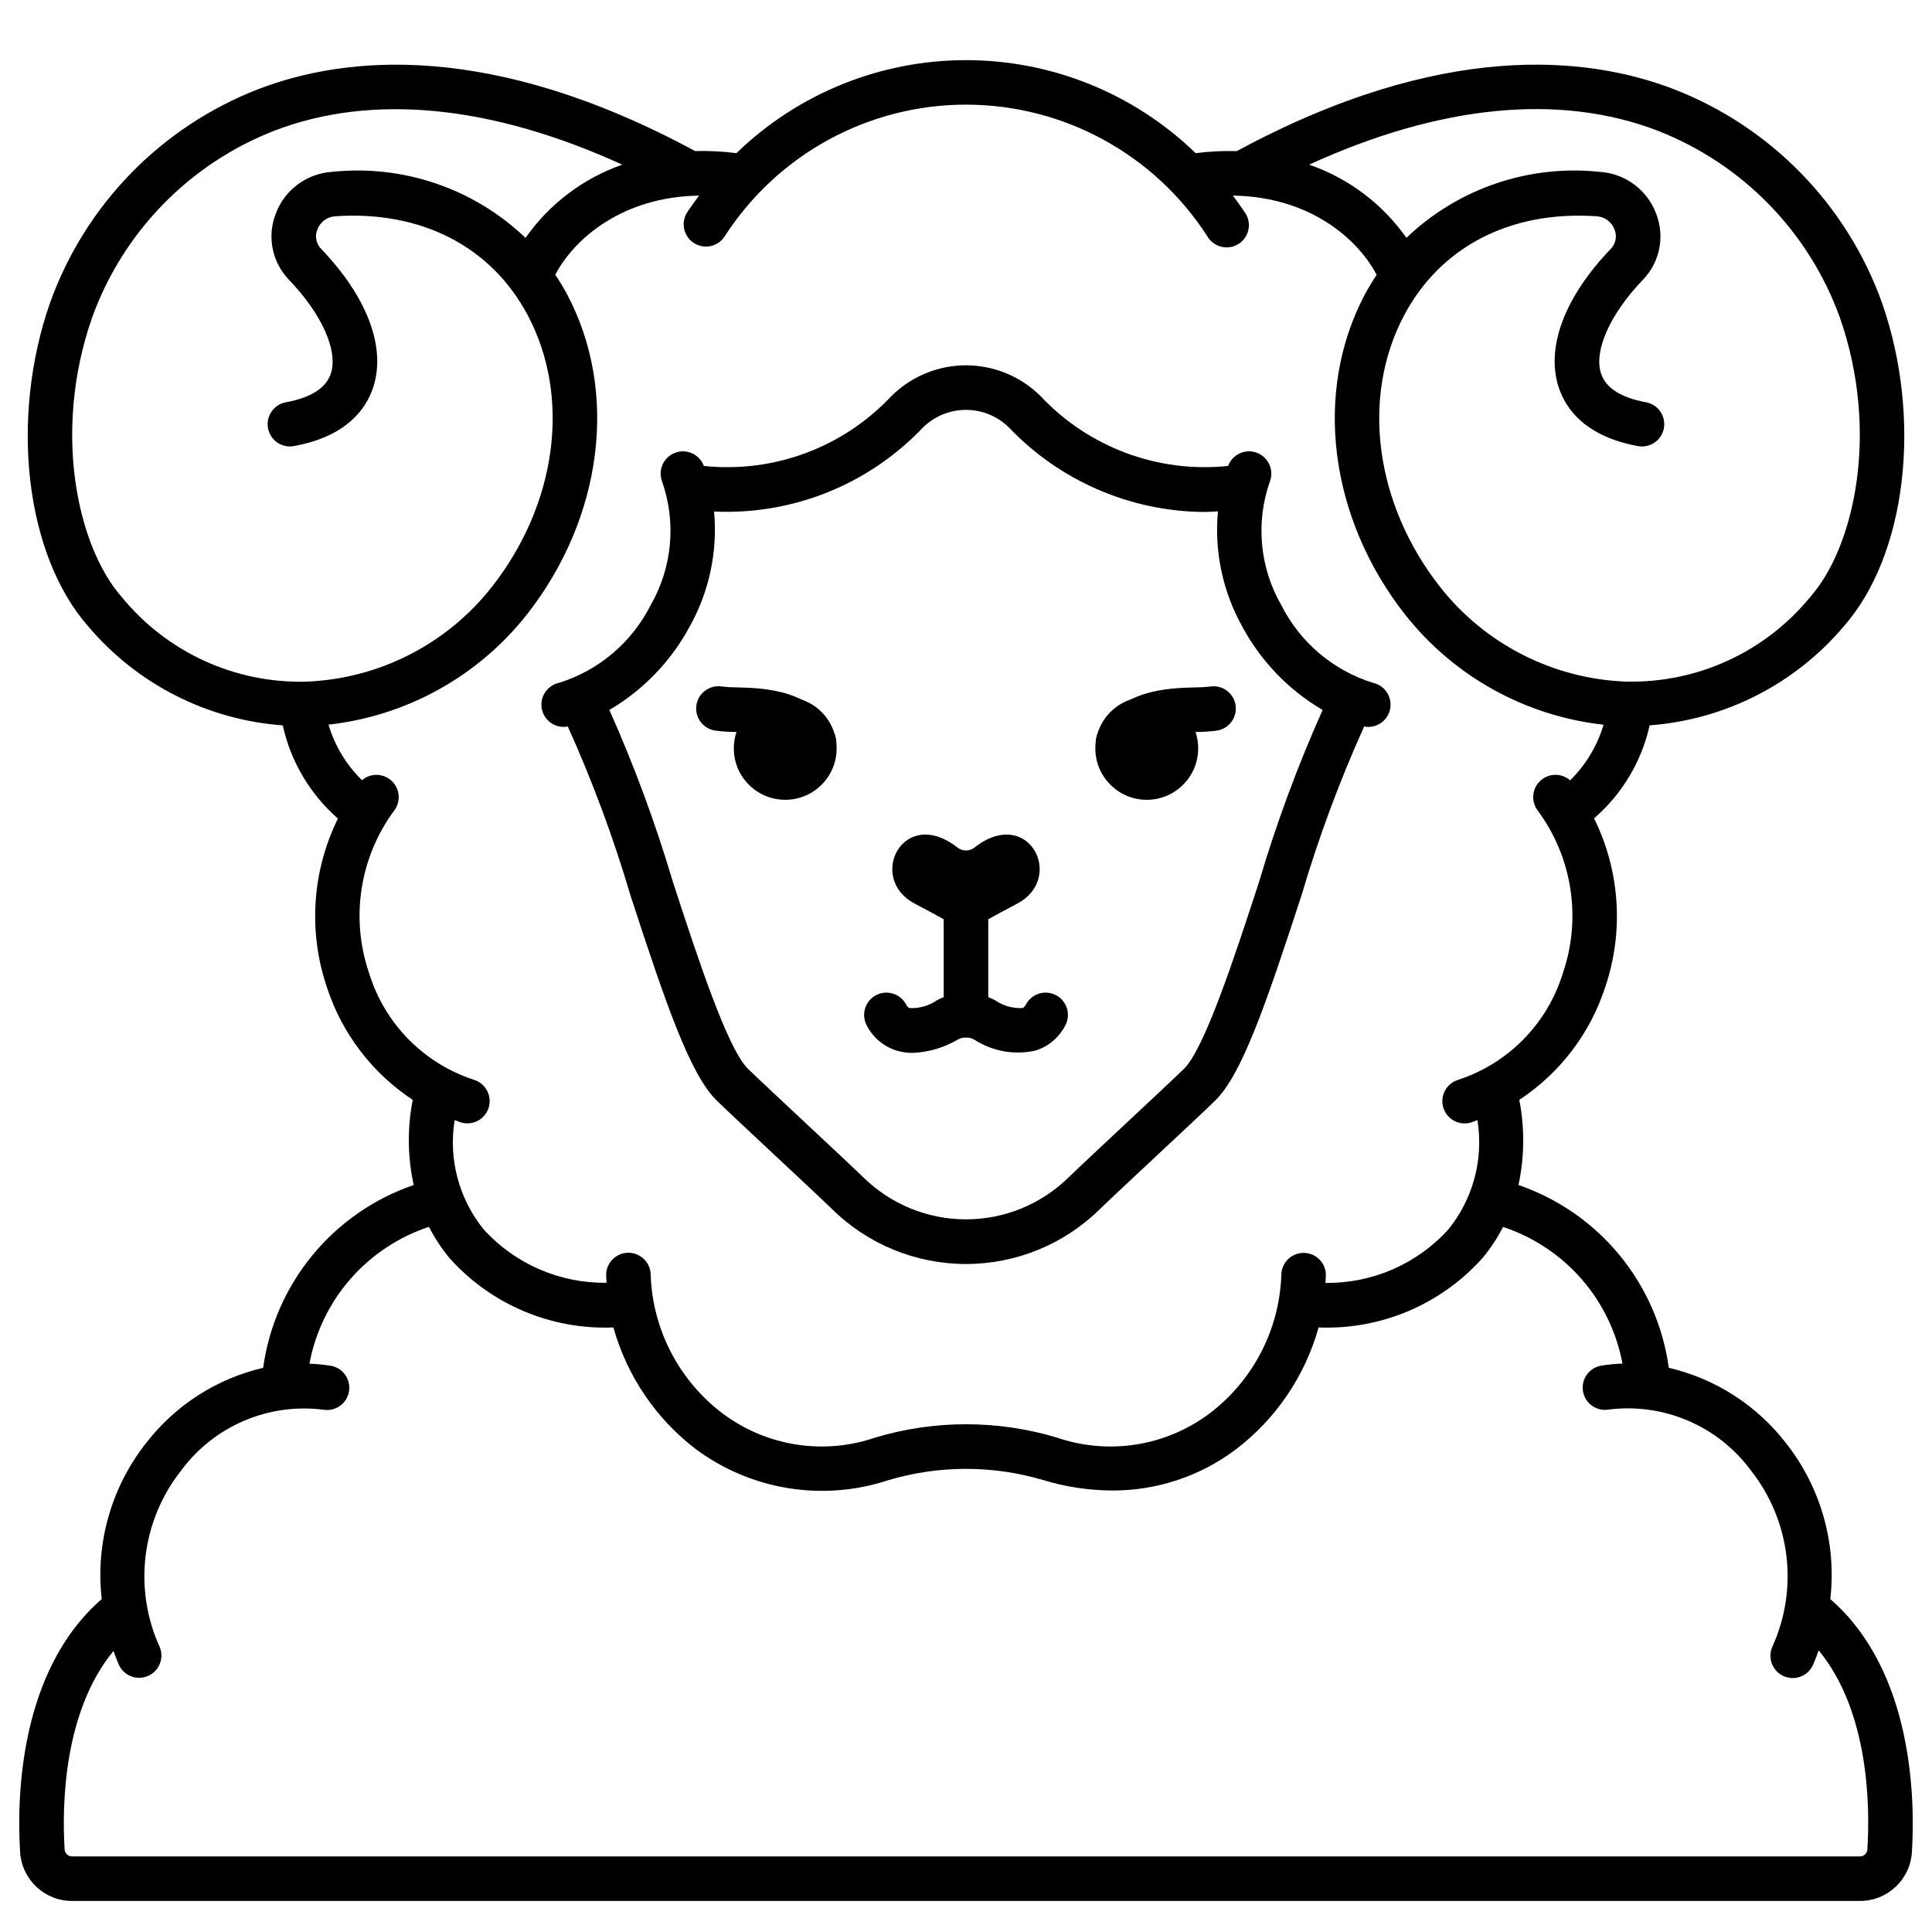 <?xml version="1.0" encoding="UTF-8"?>
<!-- Uploaded to: SVG Repo, www.svgrepo.com, Generator: SVG Repo Mixer Tools -->
<svg fill="#000000" width="800px" height="800px" version="1.1" viewBox="144 144 512 512" xmlns="http://www.w3.org/2000/svg">
 <g>
  <path d="m402.25 368.61c-1.328 1.031-3.184 1.031-4.512 0-14.391-11.258-24.102 8.148-11.328 14.859 6.266 3.293 9.84 5.344 11.738 6.484v-0.004c1.137 0.676 2.555 0.676 3.691 0 1.895-1.137 5.473-3.188 11.738-6.484 12.789-6.707 3.062-26.113-11.328-14.855z"/>
  <path d="m629.05 567.77c1.695-14.797-2.535-29.664-11.766-41.355-7.738-10.02-18.699-17.059-31.031-19.93-1.504-10.973-6.027-21.309-13.059-29.863-7.035-8.551-16.305-14.984-26.777-18.582 1.594-7.43 1.668-15.105 0.211-22.566 10.734-7.059 18.75-17.555 22.734-29.766 5.031-14.738 3.981-30.875-2.918-44.836 7.43-6.422 12.598-15.062 14.734-24.648 19.973-1.488 38.504-10.938 51.438-26.23 16.645-18.895 20.898-54.973 10.117-85.805h-0.004c-9.332-25.988-29.496-46.641-55.25-56.594-22.828-8.758-61.402-12.906-115.72 16.453-3.641-0.102-7.285 0.078-10.898 0.543-16.312-15.812-38.137-24.652-60.852-24.652-22.719 0-44.543 8.84-60.855 24.652-3.629-0.469-7.285-0.656-10.941-0.555-54.316-29.344-92.852-25.191-115.69-16.434-25.758 9.957-45.918 30.613-55.246 56.602-10.785 30.816-6.531 66.914 10.117 85.805h-0.004c12.957 15.316 31.539 24.77 51.547 26.223 2.106 9.586 7.227 18.242 14.617 24.695-6.875 13.949-7.918 30.062-2.894 44.785 3.984 12.203 11.996 22.695 22.719 29.758-1.457 7.465-1.371 15.148 0.254 22.578-10.484 3.586-19.766 10.016-26.809 18.57-7.047 8.551-11.578 18.895-13.09 29.871-12.32 2.875-23.273 9.914-31.008 19.926-9.23 11.691-13.461 26.559-11.766 41.355-22.008 19.129-22.512 53.035-21.625 67.125 0.477 7.25 6.496 12.887 13.758 12.879h473.8c7.273 0.016 13.305-5.621 13.777-12.879 0.871-14.09 0.367-47.996-21.625-67.125zm-45.801-389.15c22.492 8.754 40.105 26.793 48.32 49.488 10.609 30.309 3.887 60.793-7.824 74.082-11.941 14.602-29.949 22.883-48.809 22.438-19.309-0.707-37.328-9.867-49.277-25.051-17.32-22.043-21.051-50.336-9.543-72.027 9.676-18.25 28.312-27.812 51.066-26.23h-0.004c2.109 0.141 3.941 1.504 4.68 3.488 0.73 1.754 0.348 3.777-0.98 5.144-12.203 12.691-17.238 26.027-13.84 36.605 1.844 5.719 6.981 13.07 20.988 15.656 1.547 0.297 3.144-0.035 4.445-0.922 1.297-0.887 2.191-2.258 2.477-3.805 0.285-1.547-0.059-3.144-0.953-4.438-0.898-1.293-2.273-2.172-3.824-2.449-6.648-1.227-10.652-3.805-11.891-7.664-1.938-6.023 2.426-15.742 11.117-24.797v0.004c2.207-2.285 3.707-5.16 4.324-8.273 0.617-3.117 0.324-6.344-0.844-9.297-1.16-3.074-3.18-5.746-5.82-7.703-2.641-1.953-5.785-3.106-9.062-3.32-18.832-2.004-37.59 4.391-51.277 17.48-6.348-9.012-15.367-15.797-25.785-19.395 34.648-15.844 66.312-18.988 92.316-9.016zm-358.21 146.03c-18.855 0.453-36.859-7.828-48.785-22.438-11.711-13.309-18.434-43.793-7.828-74.102 8.215-22.695 25.828-40.734 48.32-49.488 25.977-9.953 57.59-6.762 92.16 9.012v0.004c-10.367 3.625-19.332 10.41-25.633 19.406-13.695-13.094-32.457-19.492-51.297-17.5-3.273 0.215-6.422 1.367-9.059 3.32-2.641 1.957-4.66 4.629-5.816 7.703-1.172 2.953-1.465 6.18-0.848 9.297 0.617 3.117 2.117 5.992 4.324 8.277 8.691 9.055 13.051 18.77 11.117 24.797-1.238 3.856-5.242 6.434-11.891 7.664v-0.004c-1.551 0.277-2.926 1.156-3.82 2.449-0.898 1.293-1.242 2.891-0.957 4.438s1.18 2.918 2.477 3.805c1.301 0.887 2.898 1.219 4.445 0.922 14.008-2.586 19.145-9.938 20.988-15.656 3.402-10.562-1.645-23.902-13.84-36.605-1.328-1.367-1.711-3.391-0.98-5.144 0.738-1.984 2.57-3.348 4.68-3.488 22.742-1.574 41.391 7.981 51.066 26.23 11.504 21.703 7.758 49.988-9.543 72.027h-0.004c-11.945 15.191-29.965 24.355-49.277 25.07zm16.801 77.316c-5.039-14.633-2.535-30.816 6.691-43.242 1.762-2.422 1.434-5.773-0.762-7.805-2.195-2.035-5.562-2.102-7.84-0.164-4.164-4.066-7.219-9.133-8.863-14.715 20.707-2.309 39.633-12.809 52.547-29.16 20.176-25.727 24.367-59.039 10.684-84.855-0.969-1.824-2.027-3.543-3.148-5.227 5.082-9.664 17.973-20.684 38.113-20.957-1.023 1.367-2.031 2.754-3 4.191v0.004c-0.918 1.293-1.273 2.906-0.984 4.469 0.285 1.562 1.188 2.941 2.504 3.828 1.316 0.891 2.934 1.211 4.488 0.891 1.555-0.316 2.918-1.25 3.777-2.586 13.996-21.754 38.09-34.906 63.961-34.906 25.867 0 49.965 13.152 63.957 34.906 0.824 1.41 2.195 2.414 3.785 2.777 1.594 0.363 3.262 0.051 4.617-0.859 1.352-0.914 2.266-2.344 2.527-3.957 0.258-1.609-0.16-3.258-1.16-4.547-0.973-1.445-1.969-2.844-3.016-4.211 20.16 0.246 33.043 11.324 38.105 20.98-1.098 1.676-2.156 3.402-3.125 5.223-13.684 25.82-9.492 59.129 10.684 84.855v-0.004c12.918 16.359 31.852 26.863 52.57 29.16-1.645 5.586-4.695 10.66-8.855 14.73-2.269-1.973-5.66-1.926-7.875 0.109-2.215 2.039-2.543 5.414-0.762 7.84 9.23 12.426 11.734 28.609 6.691 43.242-4.113 13.328-14.434 23.832-27.688 28.18-2.812 0.836-4.586 3.609-4.16 6.512 0.422 2.902 2.91 5.055 5.844 5.051 0.574 0 1.145-0.082 1.695-0.246 0.578-0.172 1.121-0.438 1.691-0.629 1.676 10.309-1.125 20.844-7.699 28.965-8.32 9.184-20.191 14.344-32.582 14.168 0.023-0.695 0.129-1.402 0.121-2.094-0.023-3.242-2.66-5.856-5.902-5.856h-0.043c-1.566 0.012-3.062 0.645-4.164 1.758-1.098 1.117-1.711 2.621-1.699 4.188-0.52 14.484-7.543 27.957-19.113 36.68-11.609 8.66-26.75 11.016-40.445 6.297-15.652-4.676-32.332-4.676-47.988 0-13.703 4.723-28.855 2.352-40.465-6.328-11.57-8.723-18.594-22.199-19.113-36.68 0.012-1.566-0.602-3.07-1.699-4.188-1.098-1.113-2.598-1.746-4.16-1.758h-0.047c-3.242 0-5.875 2.613-5.902 5.856 0 0.691 0.098 1.395 0.121 2.09-12.387 0.184-24.258-4.973-32.582-14.148-6.57-8.117-9.363-18.652-7.68-28.957 0.566 0.191 1.102 0.449 1.672 0.621h0.004c0.547 0.164 1.117 0.246 1.691 0.246 2.934 0.004 5.422-2.148 5.848-5.051 0.422-2.902-1.352-5.676-4.164-6.512-13.258-4.34-23.586-14.844-27.703-28.176zm397.03 232.19v0.004c-0.082 1.027-0.938 1.816-1.969 1.812h-473.8c-1.031 0.004-1.887-0.785-1.969-1.812-0.703-11.137-0.477-36.332 12.949-52.645 0.422 1.18 0.875 2.383 1.371 3.562 1.285 2.973 4.727 4.356 7.715 3.094 2.984-1.258 4.394-4.688 3.164-7.684-3.445-7.562-4.742-15.926-3.742-24.176s4.25-16.062 9.402-22.586c4.281-5.805 10.035-10.363 16.664-13.199 6.633-2.836 13.902-3.852 21.059-2.938 3.219 0.527 6.254-1.652 6.781-4.871 0.527-3.219-1.652-6.254-4.871-6.781-1.863-0.297-3.738-0.477-5.621-0.539 1.547-8.328 5.305-16.09 10.879-22.469 5.574-6.379 12.758-11.145 20.801-13.801 1.5 2.945 3.32 5.719 5.43 8.266 10.957 12.266 26.809 19.008 43.242 18.402h0.207c3.594 12.852 11.273 24.18 21.883 32.277 14.641 10.844 33.637 13.906 50.941 8.203 13.449-4.016 27.781-4.016 41.234 0 5.859 1.777 11.949 2.695 18.074 2.723 11.855 0.059 23.402-3.781 32.863-10.926 10.609-8.098 18.289-19.426 21.883-32.277h0.207c16.438 0.602 32.289-6.148 43.246-18.418 2.106-2.535 3.93-5.293 5.434-8.227 8.031 2.656 15.207 7.414 20.773 13.781 5.566 6.371 9.32 14.117 10.871 22.434-1.871 0.062-3.738 0.242-5.59 0.539-3.219 0.527-5.402 3.562-4.875 6.781s3.562 5.398 6.781 4.871c7.156-0.914 14.426 0.102 21.059 2.938 6.633 2.836 12.387 7.394 16.664 13.199 5.152 6.523 8.406 14.336 9.402 22.586 1 8.25-0.297 16.613-3.742 24.176-0.625 1.445-0.645 3.082-0.059 4.543s1.73 2.629 3.184 3.242c1.449 0.609 3.086 0.617 4.543 0.02 1.457-0.602 2.613-1.758 3.211-3.215 0.516-1.223 0.984-2.453 1.418-3.684 13.465 16.34 13.609 41.645 12.902 52.793z"/>
  <path d="m507.89 324.97c-10.562-3.277-19.34-10.707-24.32-20.586-5.75-9.977-6.856-21.969-3.023-32.828 1.125-3.062-0.445-6.457-3.508-7.582s-6.457 0.445-7.582 3.508c-18.531 1.938-36.906-4.898-49.664-18.48-5.254-5.242-12.375-8.188-19.797-8.188-7.426 0-14.547 2.945-19.801 8.188-12.754 13.586-31.129 20.422-49.664 18.48-1.125-3.062-4.519-4.633-7.582-3.508-3.059 1.125-4.629 4.519-3.504 7.582 3.828 10.859 2.723 22.852-3.027 32.828-4.977 9.879-13.758 17.309-24.32 20.586-2.941 0.656-4.914 3.422-4.582 6.414 0.332 2.996 2.863 5.258 5.875 5.254 0.363-0.008 0.723-0.047 1.078-0.117 6.578 14.582 12.145 29.598 16.664 44.945 9.523 29.176 15.816 47.387 22.852 54.234 5.258 5.117 25.844 24.156 30.527 28.734v-0.004c9.457 9.32 22.203 14.543 35.484 14.543 13.277 0 26.023-5.223 35.48-14.543 4.684-4.566 25.27-23.598 30.527-28.734 7.039-6.848 13.328-25.059 22.852-54.234l0.004 0.004c4.516-15.348 10.082-30.363 16.66-44.945 0.355 0.07 0.715 0.109 1.078 0.117 3.012 0.004 5.543-2.258 5.879-5.254 0.332-2.992-1.645-5.758-4.586-6.414zm-30.254 52.832c-6.418 19.656-14.41 44.121-19.867 49.438-5.152 5.019-25.734 24.055-30.531 28.734l-0.004-0.004c-7.262 7.156-17.047 11.168-27.238 11.168-10.195 0-19.98-4.012-27.242-11.168-4.797-4.672-25.379-23.707-30.535-28.734-5.457-5.312-13.445-29.781-19.863-49.438l-0.004 0.004c-4.609-15.574-10.246-30.828-16.863-45.66 8.992-5.277 16.359-12.93 21.297-22.117 5.176-9.27 7.426-19.891 6.453-30.465 20.789 0.969 40.969-7.141 55.309-22.219 3.039-3.023 7.156-4.723 11.445-4.723 4.289 0 8.402 1.699 11.441 4.723 13.457 14.102 32.047 22.156 51.539 22.336 1.258 0 2.531-0.09 3.797-0.16v-0.004c-0.988 10.59 1.258 21.227 6.434 30.512 4.938 9.191 12.305 16.848 21.305 22.125-6.625 14.828-12.258 30.078-16.871 45.652z"/>
  <path d="m365.72 342.33c0 7.527-6.102 13.625-13.625 13.625-7.527 0-13.625-6.098-13.625-13.625s6.098-13.625 13.625-13.625c7.523 0 13.625 6.098 13.625 13.625"/>
  <path d="m359.72 346.7c-2.305 0.004-4.398-1.336-5.367-3.426-2.121-4.586-8.23-5.117-15.398-5.297-1.867 0-3.734-0.133-5.582-0.395-3.215-0.566-5.359-3.629-4.793-6.84 0.566-3.211 3.625-5.356 6.84-4.793 1.277 0.141 2.559 0.211 3.844 0.215 7.144 0.184 20.441 0.527 25.809 12.148v-0.004c0.848 1.828 0.703 3.961-0.383 5.656-1.082 1.699-2.957 2.727-4.969 2.727z"/>
  <path d="m461.53 342.33c0 7.527-6.102 13.625-13.629 13.625-7.523 0-13.625-6.098-13.625-13.625s6.102-13.625 13.625-13.625c7.527 0 13.629 6.098 13.629 13.625"/>
  <path d="m440.28 346.7c-2.016 0-3.891-1.027-4.973-2.727-1.082-1.695-1.227-3.828-0.383-5.656 5.367-11.617 18.664-11.961 25.809-12.148v0.004c1.285-0.004 2.57-0.074 3.848-0.215 3.211-0.562 6.273 1.582 6.836 4.793 0.566 3.211-1.578 6.273-4.789 6.84-1.852 0.262-3.719 0.395-5.586 0.395-7.168 0.184-13.277 0.711-15.398 5.297-0.969 2.09-3.062 3.422-5.363 3.418z"/>
  <path d="m385.86 423.03c-1.422 0.008-2.84-0.195-4.207-0.602-3.449-1.059-6.32-3.473-7.957-6.688-1.535-2.875-0.449-6.453 2.426-7.988 2.879-1.539 6.457-0.449 7.992 2.426 0.43 0.812 0.762 0.91 0.945 0.965 2.562 0.133 5.098-0.59 7.211-2.047 4.824-2.613 10.641-2.613 15.469 0 2.113 1.457 4.644 2.176 7.211 2.047 0.18-0.055 0.516-0.152 0.945-0.965h-0.004c1.539-2.875 5.113-3.965 7.992-2.426 2.875 1.535 3.965 5.113 2.43 7.988-1.637 3.219-4.512 5.633-7.961 6.691-5.586 1.227-11.434 0.16-16.227-2.965-1.324-0.715-2.922-0.715-4.242 0-3.652 2.16-7.785 3.383-12.023 3.562z"/>
  <path d="m400 418.93c-3.262 0-5.906-2.641-5.906-5.902v-28.031c0-3.262 2.644-5.906 5.906-5.906 3.258 0 5.902 2.644 5.902 5.906v28.031c0 3.262-2.644 5.902-5.902 5.902z"/>
 </g>
</svg>